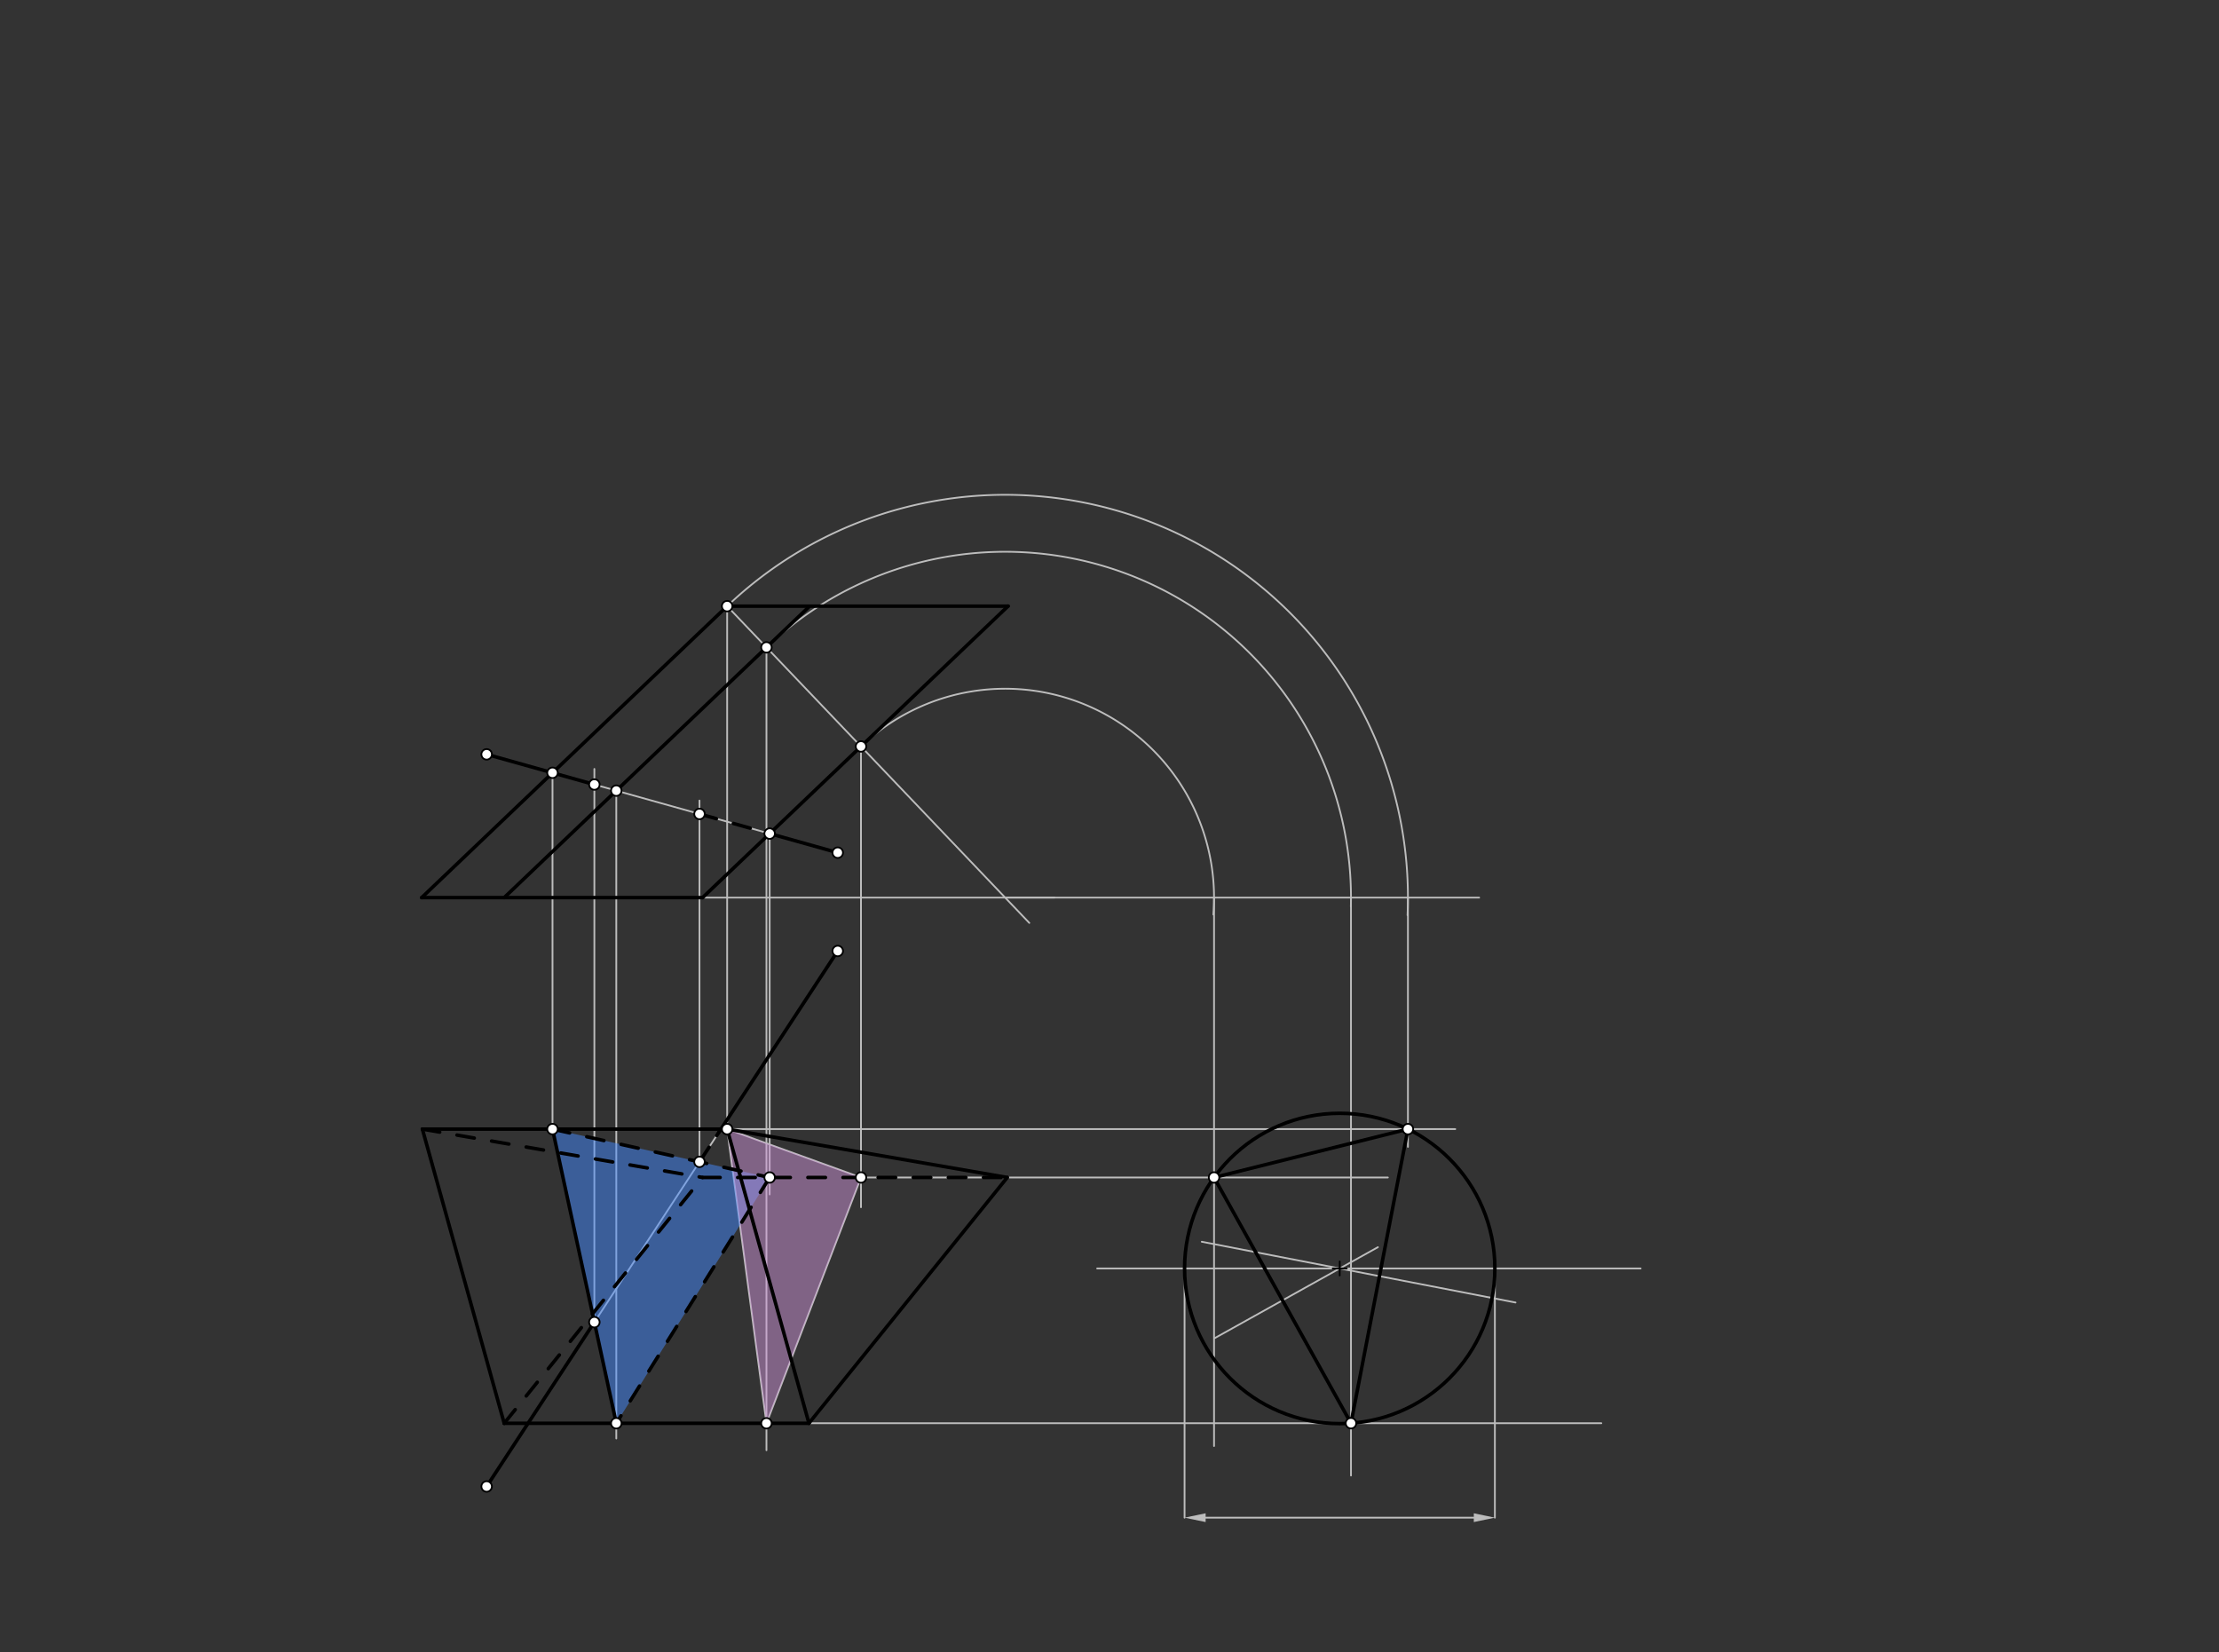 <svg xmlns="http://www.w3.org/2000/svg" class="svg--816" height="100%" preserveAspectRatio="xMidYMid meet" viewBox="0 0 1264 941" width="100%"><rect x="0" y="0" width="1264" height="941" fill="#333333" stroke="none"/><defs><marker id="marker-arrow" markerHeight="16" markerUnits="userSpaceOnUse" markerWidth="24" orient="auto-start-reverse" refX="24" refY="4" viewBox="0 0 24 8"><path d="M 0 0 L 24 4 L 0 8 z" stroke="inherit"></path></marker></defs><g class="aux-layer--949"><g class="element--733"><line stroke="#BDBDBD" stroke-dasharray="none" stroke-linecap="round" stroke-width="1" x1="277.2" x2="477.2" y1="429.65" y2="485.65"></line></g><g class="element--733"><line stroke="#BDBDBD" stroke-dasharray="none" stroke-linecap="round" stroke-width="1" x1="277.2" x2="477.2" y1="846.65" y2="541.65"></line></g><g class="element--733"><line stroke="#BDBDBD" stroke-dasharray="none" stroke-linecap="round" stroke-width="1" x1="314.72" x2="314.72" y1="440.156" y2="643.095"></line></g><g class="element--733"><line stroke="#BDBDBD" stroke-dasharray="none" stroke-linecap="round" stroke-width="1" x1="351.056" x2="351.056" y1="450.33" y2="819.312"></line></g><g class="element--733"><line stroke="#BDBDBD" stroke-dasharray="none" stroke-linecap="round" stroke-width="1" x1="438.416" x2="438.416" y1="474.791" y2="680.312"></line></g><g class="element--733"><line stroke="#BDBDBD" stroke-dasharray="none" stroke-linecap="round" stroke-width="1" x1="338.568" x2="338.568" y1="753.064" y2="437.956"></line></g><g class="element--733"><line stroke="#BDBDBD" stroke-dasharray="none" stroke-linecap="round" stroke-width="1" x1="398.448" x2="398.448" y1="661.746" y2="455.956"></line></g><g class="element--733"><line stroke="#BDBDBD" stroke-dasharray="none" stroke-linecap="round" stroke-width="1" x1="414.2" x2="586.318" y1="345.25" y2="525.662"></line></g><g class="element--733"><line stroke="#BDBDBD" stroke-dasharray="none" stroke-linecap="round" stroke-width="1" x1="398.448" x2="600.6" y1="511.25" y2="511.25"></line></g><g class="element--733"><path d="M 490.437 425.161 A 118.982 118.982 0 0 1 691.16 520.865" fill="none" stroke="#BDBDBD" stroke-dasharray="none" stroke-linecap="round" stroke-width="1"></path></g><g class="element--733"><path d="M 436.595 368.724 A 196.983 196.983 0 0 1 769.485 516.331" fill="none" stroke="#BDBDBD" stroke-dasharray="none" stroke-linecap="round" stroke-width="1"></path></g><g class="element--733"><path d="M 414.2 345.25 A 229.426 229.426 0 0 1 801.776 521.249" fill="none" stroke="#BDBDBD" stroke-dasharray="none" stroke-linecap="round" stroke-width="1"></path></g><g class="element--733"><line stroke="#BDBDBD" stroke-dasharray="none" stroke-linecap="round" stroke-width="1" x1="572.568" x2="842.56" y1="511.25" y2="511.25"></line></g><g class="element--733"><line stroke="#BDBDBD" stroke-dasharray="none" stroke-linecap="round" stroke-width="1" x1="414.2" x2="414.2" y1="345.25" y2="643.095"></line></g><g class="element--733"><line stroke="#BDBDBD" stroke-dasharray="none" stroke-linecap="round" stroke-width="1" x1="436.595" x2="436.595" y1="368.724" y2="826.01"></line></g><g class="element--733"><line stroke="#BDBDBD" stroke-dasharray="none" stroke-linecap="round" stroke-width="1" x1="490.437" x2="490.437" y1="425.161" y2="687.61"></line></g><g class="element--733"><line stroke="#BDBDBD" stroke-dasharray="none" stroke-linecap="round" stroke-width="1" x1="414.2" x2="490.437" y1="643.095" y2="670.65"></line></g><g class="element--733"><line stroke="#BDBDBD" stroke-dasharray="none" stroke-linecap="round" stroke-width="1" x1="490.437" x2="436.595" y1="670.65" y2="810.65"></line></g><g class="element--733"><line stroke="#BDBDBD" stroke-dasharray="none" stroke-linecap="round" stroke-width="1" x1="436.595" x2="414.2" y1="810.65" y2="643.095"></line></g><g class="element--733"><line stroke="#BDBDBD" stroke-dasharray="none" stroke-linecap="round" stroke-width="1" x1="414.2" x2="828.96" y1="643.095" y2="643.095"></line></g><g class="element--733"><line stroke="#BDBDBD" stroke-dasharray="none" stroke-linecap="round" stroke-width="1" x1="490.437" x2="790.56" y1="670.65" y2="670.65"></line></g><g class="element--733"><line stroke="#BDBDBD" stroke-dasharray="none" stroke-linecap="round" stroke-width="1" x1="460.79" x2="912.16" y1="810.619" y2="810.619"></line></g><g class="element--733"><line stroke="#BDBDBD" stroke-dasharray="none" stroke-linecap="round" stroke-width="1" x1="691.55" x2="691.55" y1="511.25" y2="823.61"></line></g><g class="element--733"><line stroke="#BDBDBD" stroke-dasharray="none" stroke-linecap="round" stroke-width="1" x1="801.994" x2="801.994" y1="511.25" y2="653.21"></line></g><g class="element--733"><line stroke="#BDBDBD" stroke-dasharray="none" stroke-linecap="round" stroke-width="1" x1="769.551" x2="769.551" y1="511.25" y2="840.41"></line></g><g class="element--733"><line stroke="#BDBDBD" stroke-dasharray="none" stroke-linecap="round" stroke-width="1" x1="684.564" x2="863.286" y1="707.256" y2="741.868"></line></g><g class="element--733"><line stroke="#BDBDBD" stroke-dasharray="none" stroke-linecap="round" stroke-width="1" x1="784.889" x2="692.028" y1="710.353" y2="762.102"></line></g><g class="element--733"><line stroke="#BDBDBD" stroke-dasharray="none" stroke-linecap="round" stroke-width="1" x1="624.96" x2="934.56" y1="722.473" y2="722.473"></line></g><g class="element--733"><line stroke="#BDBDBD" stroke-dasharray="none" stroke-linecap="round" stroke-width="1" x1="674.761" x2="674.761" y1="722.473" y2="864.41"></line></g><g class="element--733"><line stroke="#BDBDBD" stroke-dasharray="none" stroke-linecap="round" stroke-width="1" x1="851.517" x2="851.517" y1="722.473" y2="864.41"></line></g><g class="element--733"><line stroke="#BDBDBD" stroke-dasharray="none" stroke-linecap="round" stroke-width="1" x1="686.761" x2="839.517" y1="864.41" y2="864.41"></line><path d="M674.761,864.41 l12,2.5 l0,-5 z" fill="#BDBDBD" stroke="#BDBDBD" stroke-width="0" transform="rotate(0, 674.761, 864.41)"></path><path d="M851.517,864.41 l12,2.5 l0,-5 z" fill="#BDBDBD" stroke="#BDBDBD" stroke-width="0" transform="rotate(180, 851.517, 864.41)"></path></g></g><g class="main-layer--75a"><g class="element--733"><g fill="#448aff" opacity="0.5"><path d="M 314.72 643.095 L 438.416 670.65 L 351.056 810.65 L 314.72 643.095 Z" stroke="none"></path></g></g><g class="element--733"><g fill="#CE93D8" opacity="0.5"><path d="M 414.2 643.095 L 490.437 670.65 L 436.595 810.65 L 414.2 643.095 Z" stroke="none"></path></g></g><g class="element--733"><line stroke="#000000" stroke-dasharray="none" stroke-linecap="round" stroke-width="2" x1="240.2" x2="400.2" y1="511.25" y2="511.25"></line></g><g class="element--733"><line stroke="#000000" stroke-dasharray="none" stroke-linecap="round" stroke-width="2" x1="414.2" x2="240.2" y1="345.25" y2="511.25"></line></g><g class="element--733"><line stroke="#000000" stroke-dasharray="10" stroke-linecap="round" stroke-width="2" x1="287.2" x2="400.2" y1="810.65" y2="670.65"></line></g><g class="element--733"><line stroke="#000000" stroke-dasharray="none" stroke-linecap="round" stroke-width="2" x1="287.2" x2="460.79" y1="511.25" y2="345.642"></line></g><g class="element--733"><line stroke="#000000" stroke-dasharray="none" stroke-linecap="round" stroke-width="2" x1="400.2" x2="574.241" y1="511.25" y2="345.211"></line></g><g class="element--733"><line stroke="#000000" stroke-dasharray="none" stroke-linecap="round" stroke-width="2" x1="414.2" x2="574.241" y1="345.25" y2="345.25"></line></g><g class="element--733"><line stroke="#000000" stroke-dasharray="none" stroke-linecap="round" stroke-width="2" x1="287.2" x2="240.602" y1="810.65" y2="643.095"></line></g><g class="element--733"><line stroke="#000000" stroke-dasharray="10" stroke-linecap="round" stroke-width="2" x1="240.602" x2="400.2" y1="643.095" y2="670.65"></line></g><g class="element--733"><line stroke="#000000" stroke-dasharray="none" stroke-linecap="round" stroke-width="2" x1="287.2" x2="460.79" y1="810.65" y2="810.65"></line></g><g class="element--733"><line stroke="#000000" stroke-dasharray="none" stroke-linecap="round" stroke-width="2" x1="240.602" x2="414.2" y1="643.095" y2="643.095"></line></g><g class="element--733"><line stroke="#000000" stroke-dasharray="none" stroke-linecap="round" stroke-width="2" x1="414.2" x2="460.798" y1="643.095" y2="810.648"></line></g><g class="element--733"><line stroke="#000000" stroke-dasharray="10" stroke-linecap="round" stroke-width="2" x1="400.2" x2="573.769" y1="670.65" y2="670.65"></line></g><g class="element--733"><line stroke="#000000" stroke-dasharray="none" stroke-linecap="round" stroke-width="2" x1="414.2" x2="573.764" y1="643.095" y2="670.65"></line></g><g class="element--733"><line stroke="#000000" stroke-dasharray="none" stroke-linecap="round" stroke-width="2" x1="573.764" x2="460.79" y1="670.65" y2="810.619"></line></g><g class="element--733"><line stroke="#000000" stroke-dasharray="none" stroke-linecap="round" stroke-width="2" x1="314.72" x2="351.056" y1="643.095" y2="810.65"></line></g><g class="element--733"><line stroke="#000000" stroke-dasharray="10" stroke-linecap="round" stroke-width="2" x1="314.72" x2="438.416" y1="643.095" y2="670.65"></line></g><g class="element--733"><line stroke="#000000" stroke-dasharray="10" stroke-linecap="round" stroke-width="2" x1="438.416" x2="351.056" y1="670.65" y2="810.65"></line></g><g class="element--733"><line stroke="#000000" stroke-dasharray="none" stroke-linecap="round" stroke-width="2" x1="277.2" x2="338.568" y1="846.65" y2="753.064"></line></g><g class="element--733"><line stroke="#000000" stroke-dasharray="10" stroke-linecap="round" stroke-width="2" x1="398.448" x2="410.679" y1="661.746" y2="643.095"></line></g><g class="element--733"><line stroke="#000000" stroke-dasharray="none" stroke-linecap="round" stroke-width="2" x1="477.2" x2="408.291" y1="541.65" y2="646.737"></line></g><g class="element--733"><line stroke="#000000" stroke-dasharray="none" stroke-linecap="round" stroke-width="2" x1="277.2" x2="338.568" y1="429.65" y2="446.833"></line></g><g class="element--733"><line stroke="#000000" stroke-dasharray="10" stroke-linecap="round" stroke-width="2" x1="398.448" x2="438.416" y1="463.6" y2="474.791"></line></g><g class="element--733"><line stroke="#000000" stroke-dasharray="none" stroke-linecap="round" stroke-width="2" x1="438.416" x2="477.2" y1="474.791" y2="485.65"></line></g><g class="element--733"><line stroke="#000000" stroke-dasharray="none" stroke-linecap="round" stroke-width="2" x1="691.55" x2="801.994" y1="670.65" y2="643.095"></line></g><g class="element--733"><line stroke="#000000" stroke-dasharray="none" stroke-linecap="round" stroke-width="2" x1="801.994" x2="769.551" y1="643.095" y2="810.619"></line></g><g class="element--733"><line stroke="#000000" stroke-dasharray="none" stroke-linecap="round" stroke-width="2" x1="691.55" x2="769.551" y1="670.65" y2="810.619"></line></g><g class="element--733"><g class="center--a87"><line x1="759.139" y1="722.473" x2="767.139" y2="722.473" stroke="#000000" stroke-width="1" stroke-linecap="round"></line><line x1="763.139" y1="718.473" x2="763.139" y2="726.473" stroke="#000000" stroke-width="1" stroke-linecap="round"></line><circle class="hit--87b" cx="763.139" cy="722.473" r="4" stroke="none" fill="transparent"></circle></g><circle cx="763.139" cy="722.473" fill="none" r="88.378" stroke="#000000" stroke-dasharray="none" stroke-width="2"></circle></g><g class="element--733"><circle cx="414.2" cy="345.25" r="3" stroke="#000000" stroke-width="1" fill="#ffffff"></circle>}</g><g class="element--733"><circle cx="277.2" cy="429.65" r="3" stroke="#000000" stroke-width="1" fill="#ffffff"></circle>}</g><g class="element--733"><circle cx="477.2" cy="485.65" r="3" stroke="#000000" stroke-width="1" fill="#ffffff"></circle>}</g><g class="element--733"><circle cx="477.2" cy="541.65" r="3" stroke="#000000" stroke-width="1" fill="#ffffff"></circle>}</g><g class="element--733"><circle cx="277.2" cy="846.65" r="3" stroke="#000000" stroke-width="1" fill="#ffffff"></circle>}</g><g class="element--733"><circle cx="414.2" cy="643.095" r="3" stroke="#000000" stroke-width="1" fill="#ffffff"></circle>}</g><g class="element--733"><circle cx="314.72" cy="440.156" r="3" stroke="#000000" stroke-width="1" fill="#ffffff"></circle>}</g><g class="element--733"><circle cx="351.056" cy="450.33" r="3" stroke="#000000" stroke-width="1" fill="#ffffff"></circle>}</g><g class="element--733"><circle cx="438.416" cy="474.791" r="3" stroke="#000000" stroke-width="1" fill="#ffffff"></circle>}</g><g class="element--733"><circle cx="314.72" cy="643.095" r="3" stroke="#000000" stroke-width="1" fill="#ffffff"></circle>}</g><g class="element--733"><circle cx="351.056" cy="810.65" r="3" stroke="#000000" stroke-width="1" fill="#ffffff"></circle>}</g><g class="element--733"><circle cx="438.416" cy="670.65" r="3" stroke="#000000" stroke-width="1" fill="#ffffff"></circle>}</g><g class="element--733"><circle cx="338.568" cy="446.833" r="3" stroke="#000000" stroke-width="1" fill="#ffffff"></circle>}</g><g class="element--733"><circle cx="398.448" cy="463.6" r="3" stroke="#000000" stroke-width="1" fill="#ffffff"></circle>}</g><g class="element--733"><circle cx="338.568" cy="753.064" r="3" stroke="#000000" stroke-width="1" fill="#ffffff"></circle>}</g><g class="element--733"><circle cx="398.448" cy="661.746" r="3" stroke="#000000" stroke-width="1" fill="#ffffff"></circle>}</g><g class="element--733"><circle cx="436.595" cy="368.724" r="3" stroke="#000000" stroke-width="1" fill="#ffffff"></circle>}</g><g class="element--733"><circle cx="490.437" cy="425.161" r="3" stroke="#000000" stroke-width="1" fill="#ffffff"></circle>}</g><g class="element--733"><circle cx="436.595" cy="810.65" r="3" stroke="#000000" stroke-width="1" fill="#ffffff"></circle>}</g><g class="element--733"><circle cx="490.437" cy="670.65" r="3" stroke="#000000" stroke-width="1" fill="#ffffff"></circle>}</g><g class="element--733"><circle cx="801.994" cy="643.095" r="3" stroke="#000000" stroke-width="1" fill="#ffffff"></circle>}</g><g class="element--733"><circle cx="769.551" cy="810.619" r="3" stroke="#000000" stroke-width="1" fill="#ffffff"></circle>}</g><g class="element--733"><circle cx="691.55" cy="670.65" r="3" stroke="#000000" stroke-width="1" fill="#ffffff"></circle>}</g></g><g class="snaps-layer--ac6"></g><g class="temp-layer--52d"></g></svg>